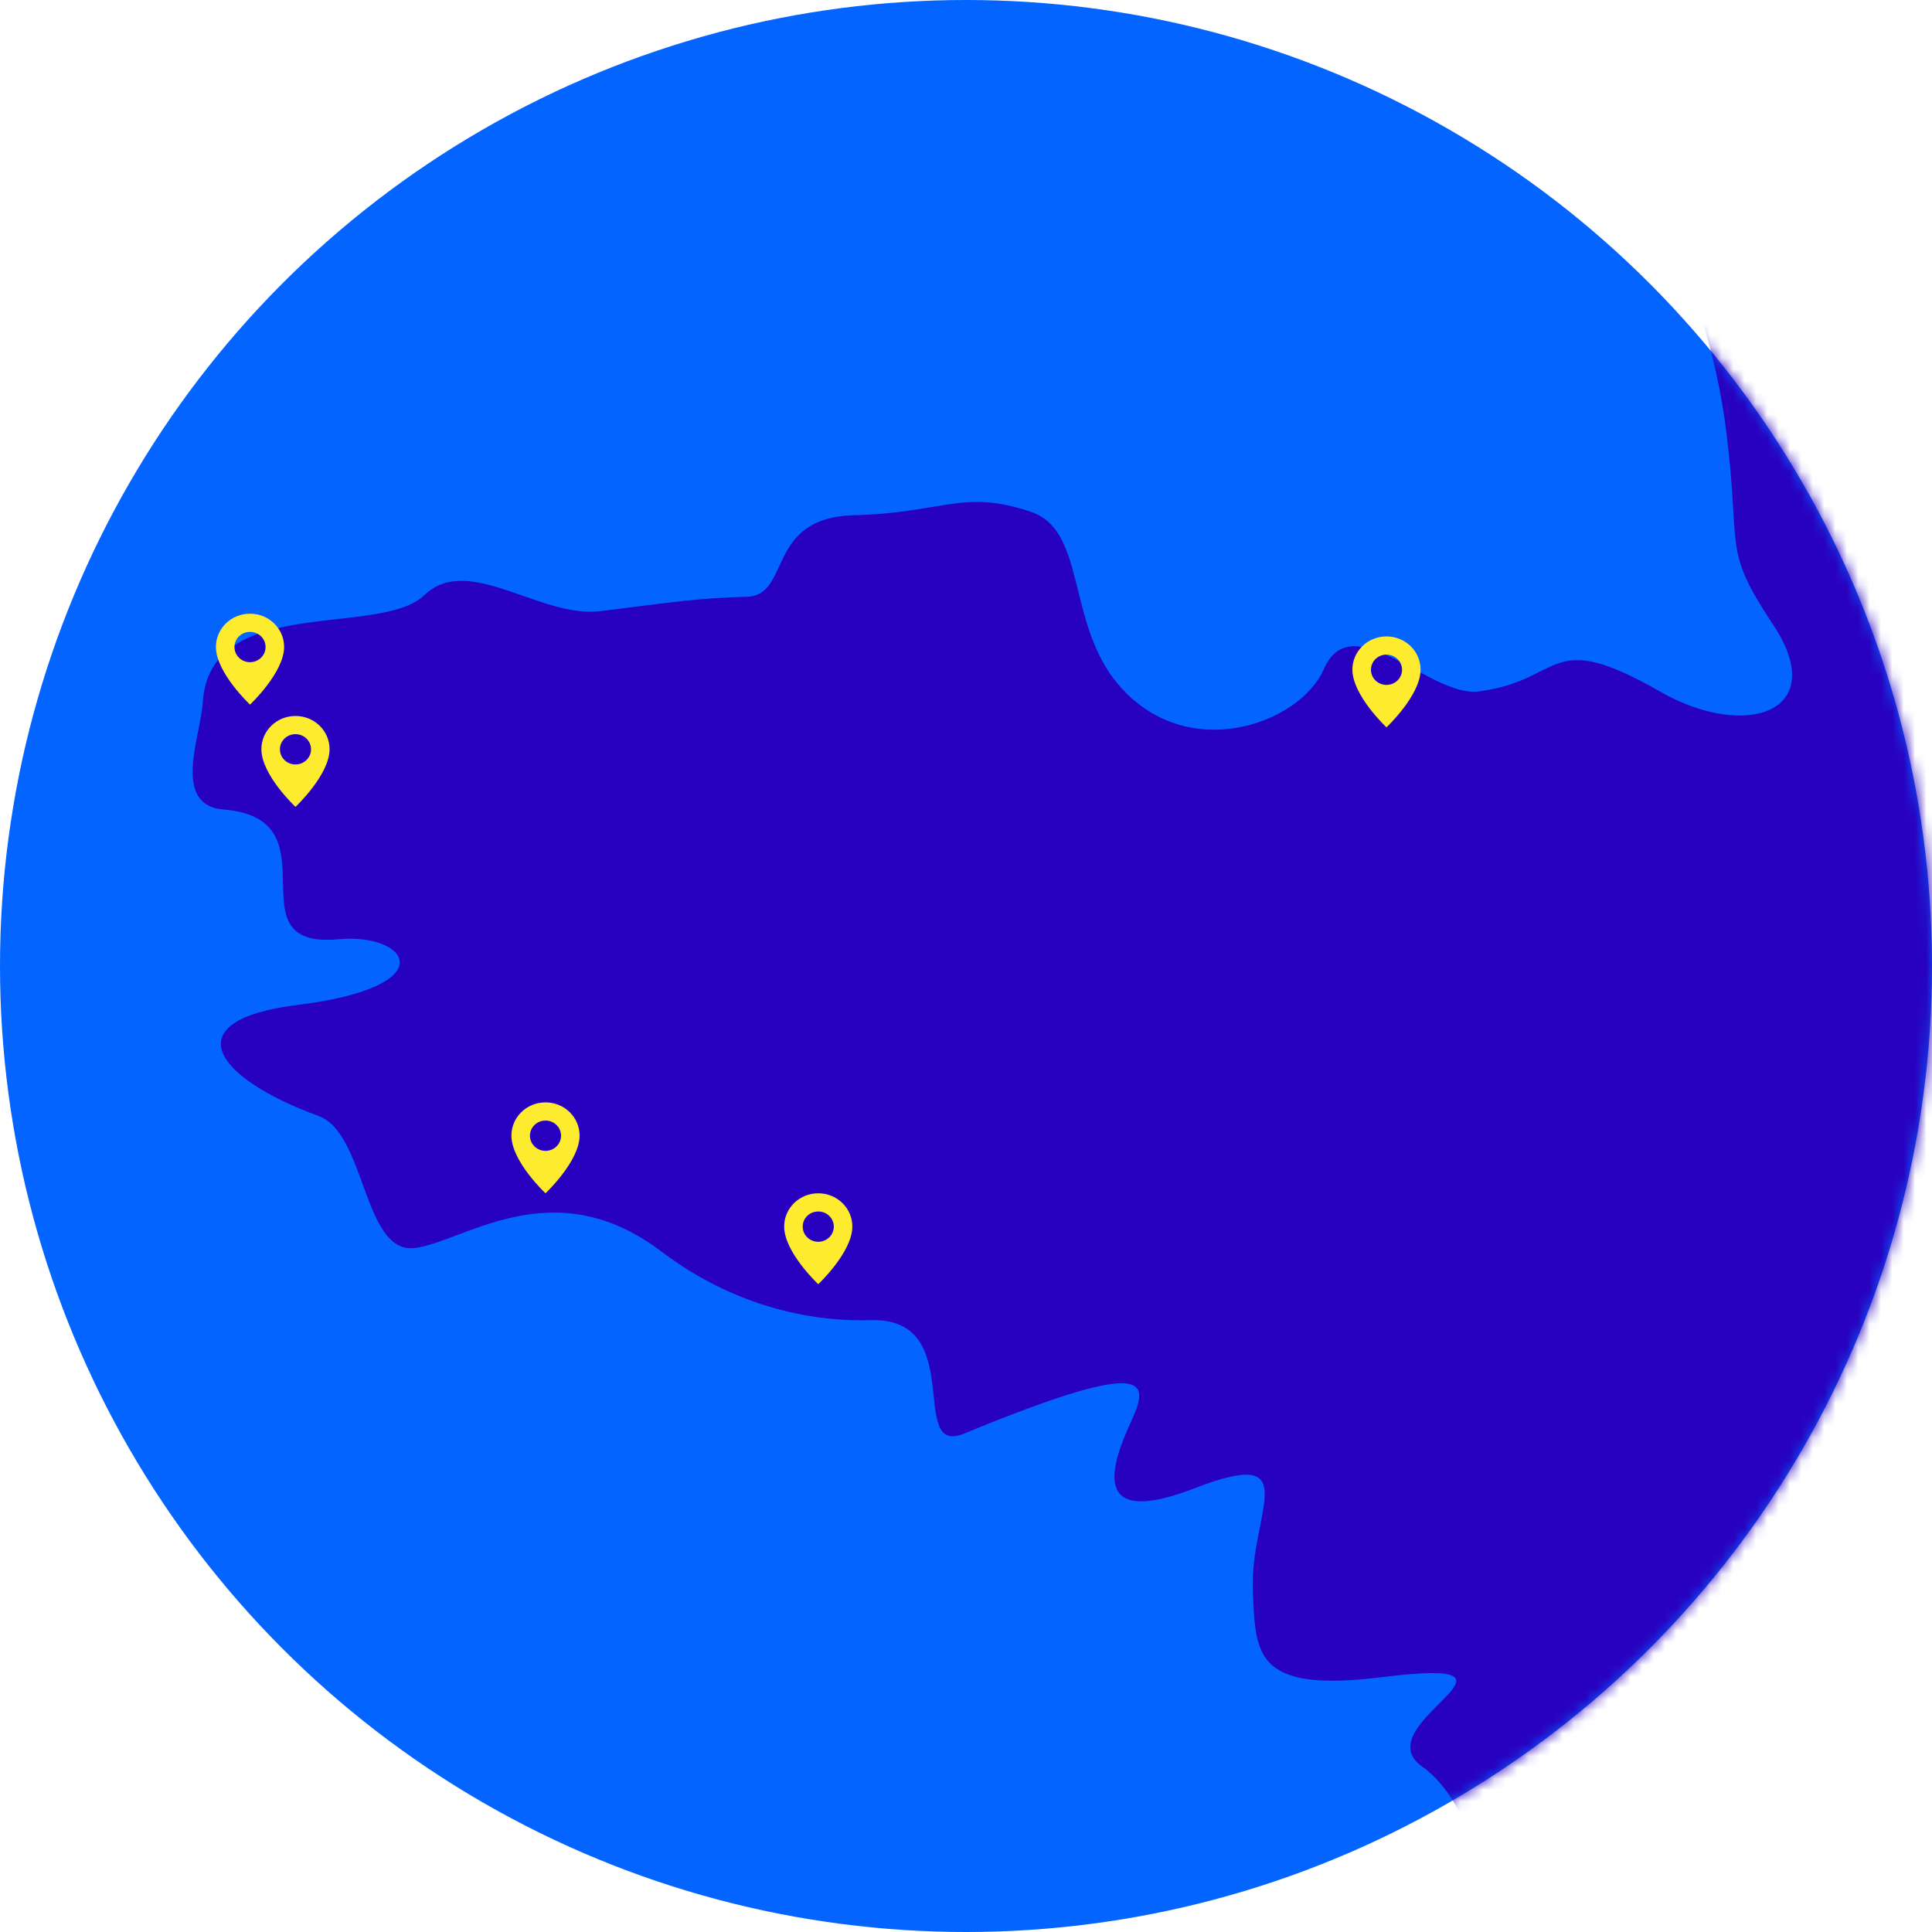 <svg xmlns="http://www.w3.org/2000/svg" width="170" height="170" fill="none" xmlns:v="https://vecta.io/nano"><circle cx="85" cy="85" r="85" fill="#0364ff"/><mask id="A" maskUnits="userSpaceOnUse" x="0" y="0" width="170" height="170" mask-type="alpha"><circle cx="85" cy="85" r="85" fill="#0364ff"/></mask><g mask="url(#A)"><path fill-rule="evenodd" d="M361.618 451.89c.277-5.715-.661-6.061-1.473-12.593-.738-5.938-1.612-9.32-.893-15.225.402-3.293-.765-10.12 2.266-13.95 2.061-2.602 16.047-9.125 22.006-16.07 5.136-5.987 6.576-11.486 16.422-12.71 7.753-.964 9.914 7.675 13.865 6.944 13.669-2.528 10.222 3.995 18.626 5.019 8.297 1.011 6.693-4.923 13.666-2.699 4.599 1.466 13.51 2.3 16.616 4.935 6.447 5.472 12.427 4.638 17.393 8.506.492.383 16.165 2.516 25.112.878 6.626-1.213 16.787-5.275 17.61-8.523 1.003-3.964 1.257-6.564 6.369-13.127 4.375-5.617 8.947-10.571 14.289-13.778 6.743-4.047 10.065-11.898 13.963-16.404 5.96-6.892 12.967-11.5 10.31-16.284-6.011-10.822-10.509 5.524-20.147-1.163-2.121-1.471-17.435-5.639-18.663-10.681-1.028-4.219-2.302-6.36.789-15.1 2.256-6.379 9.814-10.444 3.047-15.714-3.623-2.822-5.988-1.996-10.337-5.383-3.891-3.03-8.173-3.785-8.035-11.002.131-6.841 8.544-7.73 15.599-8.607 2.803-.349 5.13-3.841 5.381-7.67.373-5.716-1.756-8.482-8.524-17.61-1.777-2.396-6.712-.587-7.954-10.346-1.268-9.96 8.819-6.696 7.397-15.588-.827-5.173-13.613-2.775-11.936-7.517.247-.697 2.888-17.287-2.532-17.688-1.759-.129-20.403 2.146-19.498 9.425.527 4.235.792 11.258-2.47 12.309-8.431 2.715-12.235-.402-9.638-7.803 2.549-7.264 5.462-7.521 6.412-15.466 2.288-19.137 4.39-11.526 11.46-17.76.042-.037-1.962-12.35 2.882-14.36 6.508-2.701 8.256-5.151 13.427-12.671 1.62-2.356 1.341-12.173 3.131-17.725 1.473-4.57 7.154-2.148 11.655-2.782 9.837-1.386 13.718-5.741 11.212-14.396-2.218-7.662 2.479-9.559.588-19.408-1.672-8.705-.019-12.159 2.27-19.285 1.682-5.239 1.878-13.421 2.598-19.326 1.308-10.735 1.294-7.529 8.42-12.715 5.476-3.985 6.723-18.505-3.476-17.237-7.352.914-6.005 1.245-13.993.073-2.716-.399-7.294-6.304-11.036-2.962-2.779 2.482-9.222 1.448-12.433-.788-3.921-2.73-15.705-.075-17.52-1.489-3.752-2.922-4.989-14.331-8.567-15.271-7.209-1.893-16.052 1.544-22.814-1.164-9.862-3.95-17.304 1.521-19.162-1.285-4.358-6.581-6.683-9.112-13.78-11.622-2.255-.797-12.44-3.532-12.757-6.081-.762-6.126-.45-10.515-2.698-16.334-4.804-12.437-3.495 1.527-5.872 6.397-2.852 5.845-3.597 3.045-10.261 3.276-8.776.304-10.587-2.031-11.85-12.195-.764-6.144-3.049-6.796-10.582-7.352-8.346-.616-11.507-2.783-17.065-8.547-1.18-1.224-9.678-13.492-9.838-14.779-1.269-10.206-5.846-7.839-10.584-4.685-11.217 7.467-3.643-4.081-11.446-3.578-5.373.347-5.152-15.362-10.495-14.698-7.879.98-13.01 2.618-20.889 3.597-7.084.881-12.878.002-13.219 8.978-.234 6.165-1.667 13.672-.547 19.737 1.231 6.666-3.617 11.694 1.056 16.537 6.905 7.157-4.361 4.788-6.12 9.762-1.983 5.606-1.348 3.84-6.735 7.505-3.785 2.575-10.783 6.341-17.403 7.498-4.238.74-16.258 3.793-19.66 5.444-8.831 4.288-7.121 5.575-5.591 16.697 1.188 8.642-2.456 7.927-10.226 11.606-3.7 1.752-8.693 2.82-13.336-.009-3.717-2.265-10.974-2.146-17.027-2.884-8.713-1.062-16.265-1.355-18.215-7.07-1.277-3.743-2.814-12.985-5.244-12.683-5.472.68-10.972.943-14.935-2.144-5.461-4.253-9.334-3.664-10.385 4.958-.993 8.145 5.269 5.368 6.104 14.243.922 9.785 4.8 14.471 6.22 25.897 1.288 10.357-.396 10.084 4.092 16.827 5.089 7.644-2.309 10.266-9.934 5.902-9.994-5.72-8.382-.958-16.003-.011-4.205.523-11.113-7.626-13.581-1.979-2.143 4.901-12.179 8.47-18.179 1.26-4.44-5.334-2.757-13.431-7.54-15.065-6.029-2.059-7.689.067-15.634.277-7.813.206-5.477 7.077-9.442 7.175-4.259.105-6.546.48-12.845 1.263-5.325.662-11.647-5.13-15.51-1.406-3.917 3.777-18.883-.168-19.498 9.425-.193 3.021-2.769 9.063 1.84 9.439 10.069.821.473 12.314 10.087 11.414 6.166-.577 9.451 4.159-3.615 5.784-10.788 1.341-7.425 6.368 1.881 9.767 4.167 1.522 3.912 12.149 8.445 11.619 4.274-.5 12.16-6.947 21.707.301 5.544 4.209 12.051 6.228 18.42 6.045 8.618-.248 3.133 12.086 8.241 9.977 17.078-7.053 16.21-4.396 14.568-.811-2.247 4.908-2.523 8.802 5.7 5.625 9.924-3.834 4.818 2.217 5.123 9.031.246 5.485.059 8.994 11.28 7.599 15.426-1.918-1.691 4.149 3.646 7.881 4.714 3.296 7.019 14.066 2.085 11.409-7.568-4.075-11.083-.033 3.931 12.847 6.862 5.886 6.096 9.156 11.478 17.242 2.793 4.195 7.74 10.373 13.535 9.652 6.5-.808 11.073-4.633 10.949 10.307-.057 6.942-.607 7.835-.133 15.019.767 11.611-1.69 5.642-2.921 11.365-1.045 4.856 1.602 7.474 4.92 7.389 4.903-.126 8.136 6.144 12.015 10.841 2.331 2.823 4.217 6.521 5.163 12.027 1.431 8.336-1.951 7.229-5.498-1.317-3.727-8.979-6.172-11.756-8.239-12.644-5.248-2.255-6.911 2.319-7.968 10.992-.922 7.562-1.031 18.402-2.029 26.589-.408 3.343-5.444 13.185.238 12.638 12.194-1.173 11.022 6.339 1.883 7.1-7.935.661-1.745 6.354-5.019 18.626-1.501 5.626-3.024 9.438-5.345 16-2.537 7.171-3.123 11.048-5.716 18.38-1.585 4.48.268 9.002-1.569 14.197-2.324 6.57-5.062 8.517-14.18 10.246-1.271.42 2.542-1.081 7.816 4.462 2.96 3.112 9.935.296 13.375 1.402 1.823.586-2.839 9.399-.59 14.217 1.758 3.765 7.084.385 12.91 3.346 2.644 1.343 3.299 5.718 11.661 4.679 3.968-.493 10.735 1.017 11.399 6.362.654 5.261 4.678 3.426 9.777 2.792 6.084-.756 9.763-2.751 11.894 2.765 2.238 5.793 3.184 5.654 9.108 4.996 5.154-.572 9.654-.626 14.654-1.586 6.971-1.338 4.139 2.786 12.156 1.082 4.543-.965 4.449-2.139 3.749-7.774-.434-3.486 10.295.21 12.185 1.314 5.268 3.075 8.916 5.722 11.255 5.201 3.65-.812 6.976 4.386 9.253 4.272 3.877-.195 3.666 6.732 4.056 9.868.884 7.116 3.351 5.005 9.949 4.185 6.992-.87 9.532-2.541 12.562 2.445 1.316 2.166.878 3.84 6.295 3.226 6.47-.735 2.657-3.938 9.81-4.52 9.276-.755 7.457 6.852 15.955 5.088 7.582-1.574 1.69-5.868 12.743-7.478 5.747-.837 3.04-2.959 6.9-2.827l-.001.001z" fill="#2800c0"/></g><path d="M122 56c-1.66 0-3 1.307-3 2.924 0 2.267 3 5.076 3 5.076s3-2.818 3-5.076c0-1.618-1.34-2.924-3-2.924zm0 4.267c-.757 0-1.368-.596-1.368-1.333S121.243 57.6 122 57.6s1.368.596 1.368 1.333-.611 1.333-1.368 1.333zM22 54c-1.66 0-3 1.307-3 2.924C19 59.191 22 62 22 62s3-2.818 3-5.076C25 55.307 23.66 54 22 54zm0 4.267c-.757 0-1.368-.596-1.368-1.333S21.243 55.6 22 55.6s1.368.596 1.368 1.333-.611 1.333-1.368 1.333zM26 63c-1.66 0-3 1.307-3 2.924C23 68.191 26 71 26 71s3-2.818 3-5.076C29 64.307 27.66 63 26 63zm0 4.267c-.757 0-1.368-.596-1.368-1.333S25.243 64.6 26 64.6s1.368.596 1.368 1.333-.611 1.333-1.368 1.333zM48 97c-1.66 0-3 1.307-3 2.924 0 2.267 3 5.076 3 5.076s3-2.818 3-5.076C51 98.307 49.66 97 48 97zm0 4.267c-.757 0-1.368-.596-1.368-1.334S47.243 98.6 48 98.6s1.368.596 1.368 1.333-.611 1.334-1.368 1.334zM72 105c-1.66 0-3 1.307-3 2.924 0 2.267 3 5.076 3 5.076s3-2.818 3-5.076c0-1.617-1.34-2.924-3-2.924zm0 4.267c-.757 0-1.368-.596-1.368-1.334S71.243 106.6 72 106.6s1.368.596 1.368 1.333-.611 1.334-1.368 1.334z" fill="#fceb2e"/></svg>
